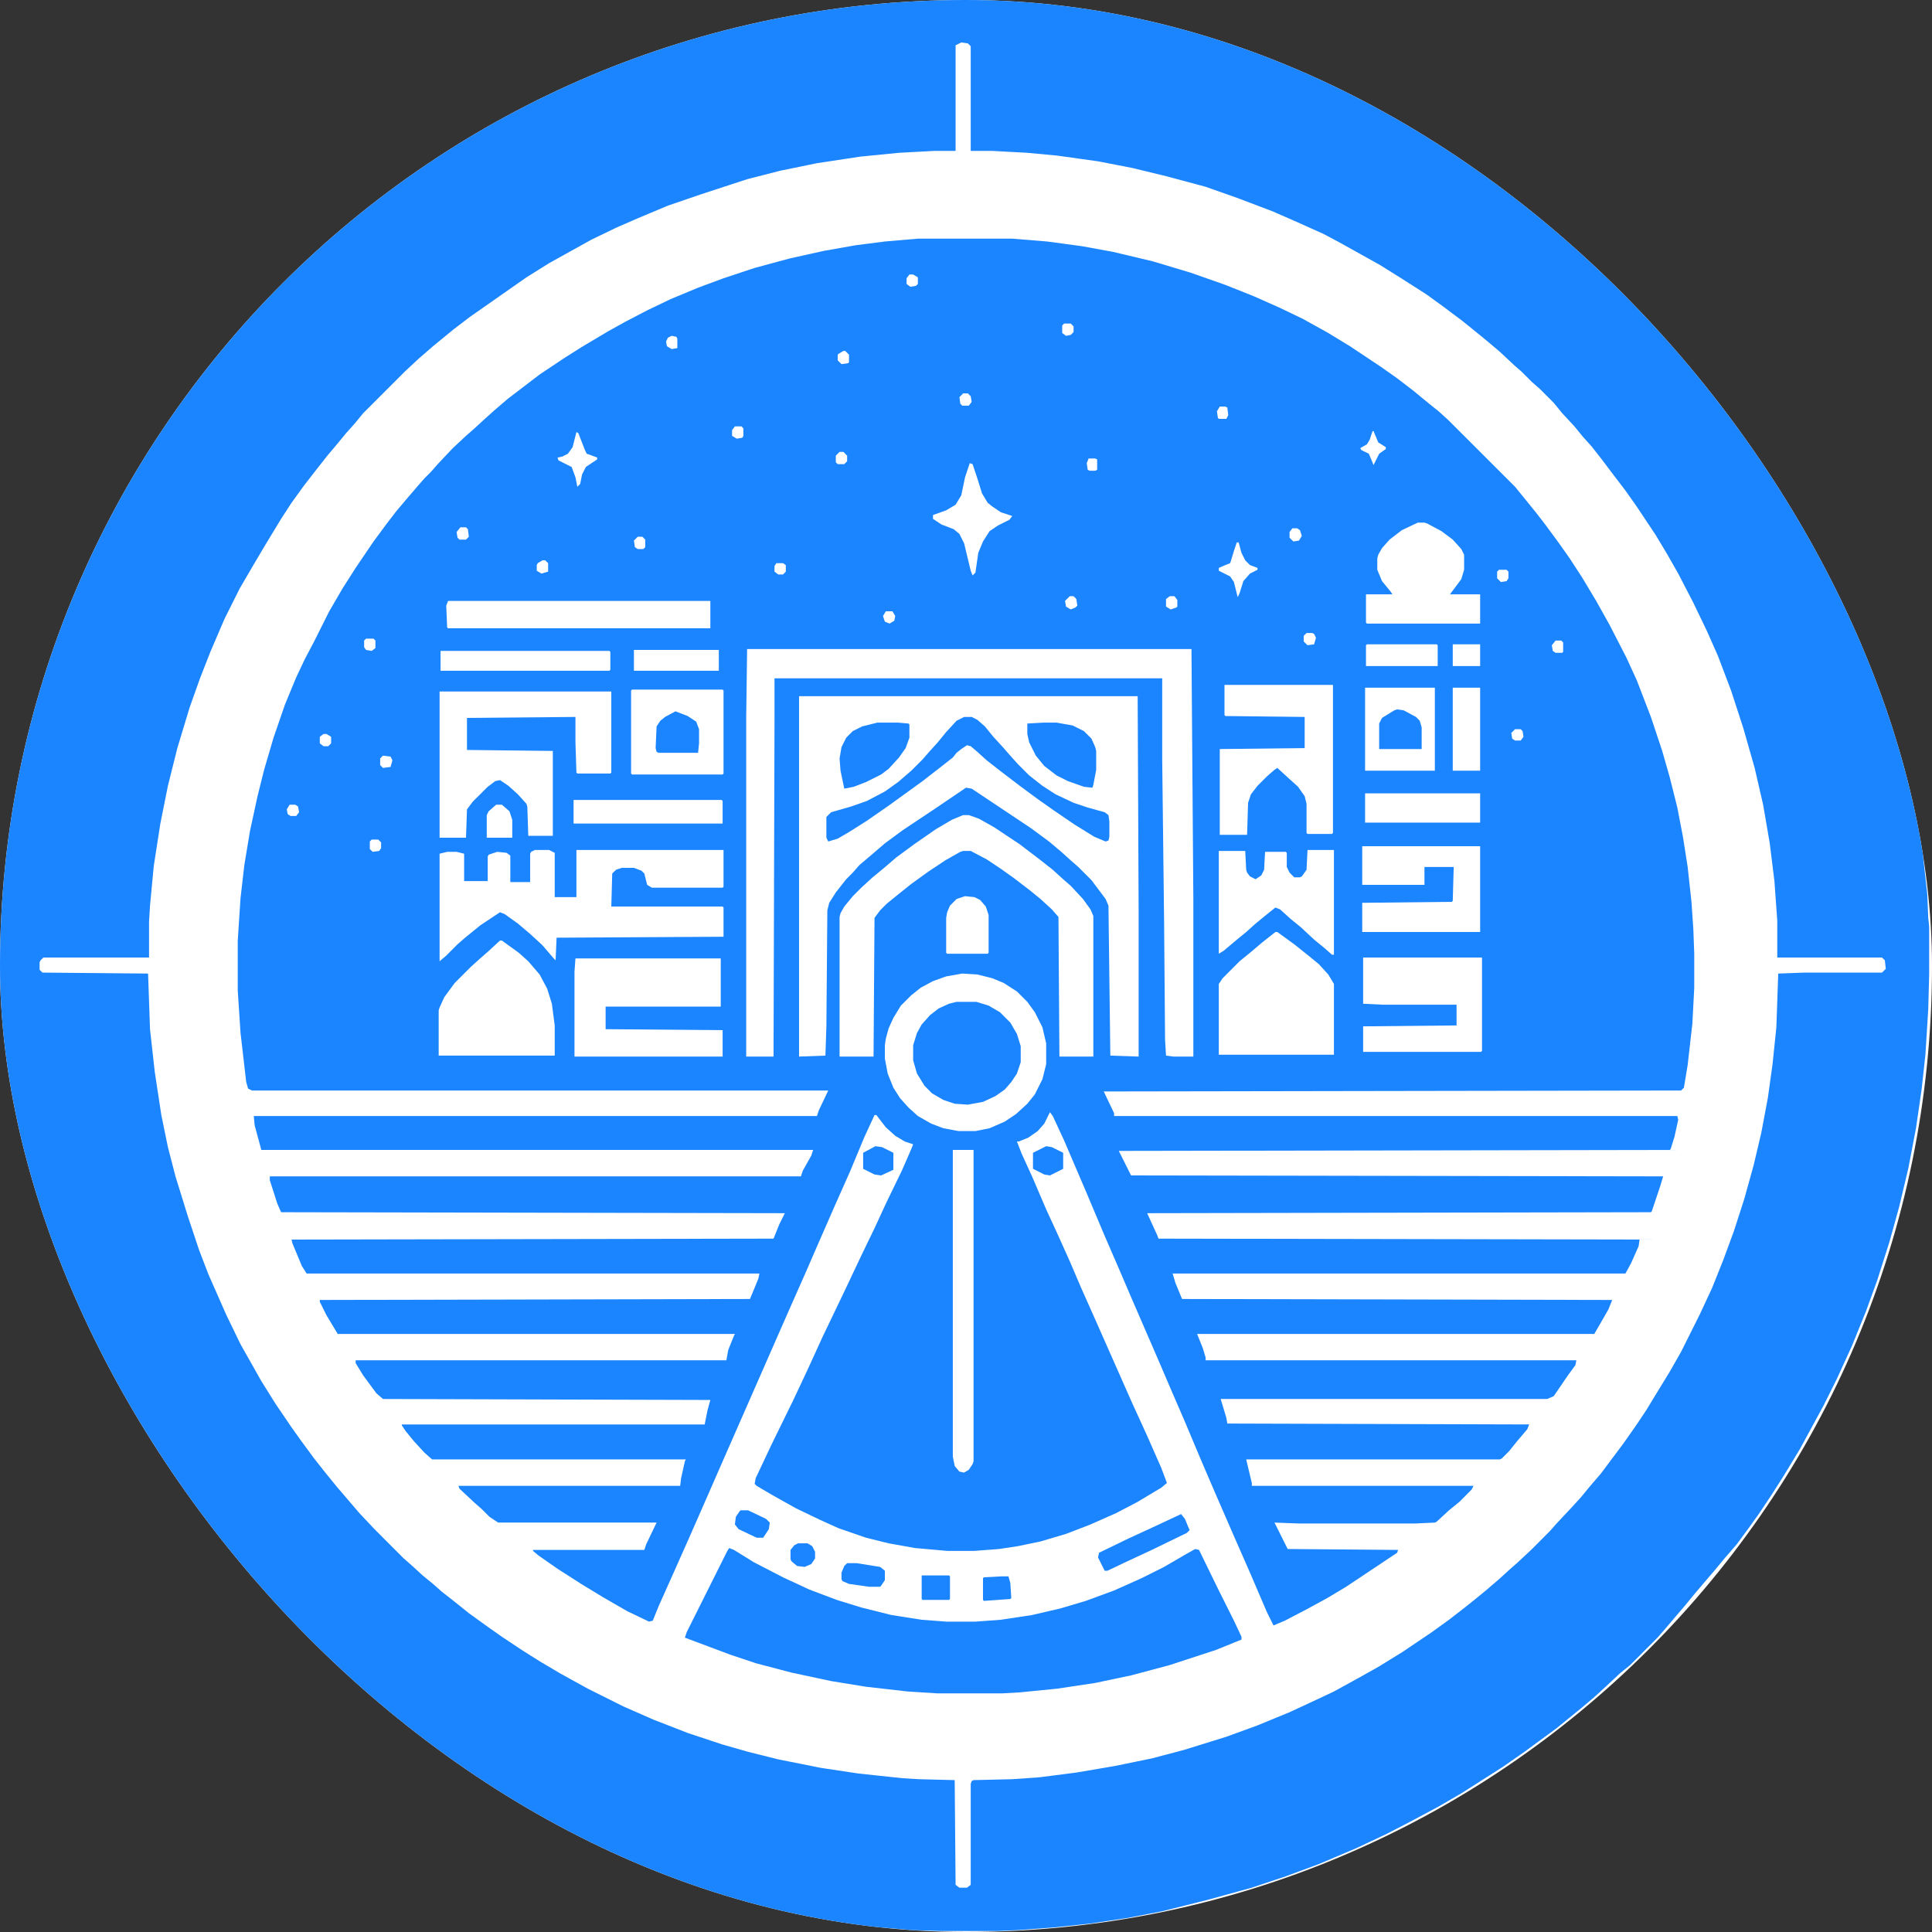 <svg width="34" height="34" viewBox="0 0 34 34" fill="none" xmlns="http://www.w3.org/2000/svg">
<rect x="0" y="0" width="34" height="34" fill="#333333" stroke="none"/>
<g clip-path="url(#clip0_16123_8906)">
<rect width="34" height="34" rx="17" fill="white"/>
<path d="M16.153 4.2H17.814L18.428 4.25L19.042 4.333L19.59 4.433L20.287 4.599L20.951 4.798L21.565 5.014L22.064 5.213L22.512 5.412L22.927 5.611L23.375 5.86L23.757 6.093L24.305 6.458L24.587 6.657L24.869 6.873L25.151 7.105L25.317 7.238L25.483 7.388L26.662 8.566L26.811 8.749L27.027 9.015L27.193 9.23L27.426 9.546L27.625 9.828L27.841 10.16L28.09 10.575L28.322 10.99L28.621 11.571L28.804 11.97L29.053 12.617L29.252 13.215L29.385 13.68L29.518 14.211L29.617 14.726L29.7 15.257L29.767 15.871L29.8 16.352L29.816 16.784V17.382L29.783 18.013L29.7 18.743L29.634 19.142L29.584 19.191L19.424 19.208L19.606 19.59V19.64H29.518L29.534 19.706L29.468 20.005L29.401 20.221L29.385 20.237L19.689 20.254L19.905 20.686L29.269 20.702L29.219 20.868L29.069 21.316L29.053 21.333L20.188 21.35L20.37 21.748L20.387 21.798L28.854 21.814L28.837 21.931L28.704 22.23L28.605 22.412H20.636L20.686 22.578L20.802 22.86L28.372 22.877L28.306 23.043L28.057 23.475H21.067L21.167 23.724L21.217 23.89V23.939H27.741L27.725 24.023L27.592 24.205L27.343 24.57L27.227 24.62H21.482L21.582 24.952L21.599 25.052L26.911 25.068L26.878 25.151L26.695 25.367L26.562 25.533L26.43 25.666L26.396 25.683H21.931L22.03 26.098V26.148H25.932L25.898 26.214L25.683 26.43L25.5 26.579L25.284 26.778L25.251 26.795L24.902 26.811H22.86L22.429 26.795L22.661 27.26L24.604 27.276L24.587 27.326L23.69 27.924L23.358 28.123L22.993 28.322L22.611 28.521L22.412 28.605L22.296 28.372L21.997 27.675L21.698 26.994L21.366 26.23L21.117 25.649L20.852 25.019L20.636 24.52L20.387 23.939L20.171 23.441L19.905 22.827L19.706 22.362L19.44 21.748L19.125 21.001L18.727 20.071L18.527 19.64L18.477 19.573L18.378 19.773L18.262 19.905L18.096 20.021L17.93 20.088H17.896L17.98 20.304L18.162 20.702L18.411 21.283L18.61 21.715L18.826 22.196L19.025 22.661L19.291 23.259L19.922 24.686L20.188 25.268L20.436 25.832L20.536 26.098L20.436 26.181L20.021 26.43L19.64 26.629L19.191 26.828L18.76 26.994L18.311 27.127L17.913 27.21L17.581 27.26L17.149 27.293H16.668L16.104 27.243L15.639 27.16L15.24 27.061L14.759 26.895L14.427 26.745L14.012 26.546L13.597 26.314L13.315 26.148L13.281 26.114L13.298 26.015L13.58 25.417L13.962 24.637L14.227 24.072L14.477 23.524L14.692 23.076L14.875 22.694L15.157 22.097L15.39 21.615L15.605 21.15L15.871 20.602L16.037 20.221L16.07 20.138L15.921 20.088L15.755 19.988L15.589 19.839L15.423 19.623H15.39L15.207 20.021L14.958 20.619L14.692 21.217L14.394 21.898L14.178 22.395L13.862 23.109L12.667 25.832L12.435 26.363L12.136 27.044L11.87 27.642L11.588 28.273L11.488 28.521L11.422 28.538L11.04 28.355L10.608 28.106L10.227 27.874L9.812 27.608L9.479 27.376L9.38 27.293V27.276H11.339L11.372 27.177L11.555 26.795H8.766L8.616 26.695L8.483 26.562L8.351 26.446L8.085 26.197L8.068 26.148H11.97L11.986 26.015L12.053 25.716L12.069 25.683H7.604L7.471 25.566L7.288 25.367L7.139 25.185L7.072 25.085V25.068H12.401L12.451 24.819L12.501 24.637L6.74 24.62L6.624 24.52L6.392 24.205L6.259 23.989V23.939H12.783L12.816 23.757L12.916 23.508L12.933 23.475H5.943L5.744 23.143L5.628 22.91V22.877L13.198 22.86L13.281 22.661L13.348 22.495L13.364 22.412H5.396L5.312 22.279L5.146 21.881L5.13 21.814L13.613 21.798L13.713 21.549L13.812 21.35L4.947 21.333L4.881 21.184L4.748 20.769V20.702H14.095L14.128 20.602L14.277 20.337L14.31 20.237H4.599L4.482 19.806L4.466 19.64H14.377L14.41 19.54L14.576 19.191H4.433L4.366 19.158L4.333 19.042L4.233 18.179L4.184 17.432V16.552L4.233 15.805L4.3 15.224L4.399 14.626L4.532 14.012L4.648 13.547L4.814 12.982L5.014 12.401L5.213 11.92L5.362 11.604L5.528 11.289L5.794 10.758L6.026 10.359L6.259 9.994L6.574 9.529L6.807 9.214L6.973 8.998L7.155 8.782L7.354 8.55L7.471 8.417L7.587 8.301L7.703 8.168L7.969 7.886L8.201 7.67L8.334 7.554L8.533 7.371L8.699 7.222L8.932 7.022L9.496 6.591L9.944 6.292L10.26 6.093L10.708 5.827L11.007 5.661L11.389 5.462L11.804 5.263L12.285 5.063L12.733 4.897L13.281 4.715L13.896 4.549L14.493 4.416L15.058 4.316L15.572 4.25L16.153 4.2ZM16.004 4.831L15.954 4.897V4.997L16.02 5.047L16.12 5.03L16.153 4.997V4.881L16.07 4.831H16.004ZM18.727 5.694L18.693 5.728V5.86L18.76 5.91L18.843 5.894L18.893 5.844V5.744L18.843 5.694H18.727ZM11.82 5.91L11.754 5.943L11.721 6.01L11.737 6.093L11.82 6.143L11.92 6.126V5.96L11.903 5.927L11.82 5.91ZM14.842 6.176L14.759 6.226L14.742 6.242V6.342L14.809 6.408L14.925 6.392L14.941 6.375V6.242L14.875 6.176H14.842ZM16.95 6.923L16.884 6.989L16.9 7.105L16.934 7.139H17.05L17.1 7.072L17.083 6.973L17.033 6.923H16.95ZM21.466 7.155L21.416 7.238L21.433 7.354L21.449 7.371H21.582L21.615 7.305L21.599 7.172L21.565 7.155H21.466ZM12.933 7.504L12.883 7.57V7.67L12.966 7.72L13.065 7.703L13.082 7.67V7.537L13.049 7.504H12.933ZM24.155 7.587L24.105 7.736L24.056 7.819L23.939 7.886L23.956 7.919L24.089 7.985L24.139 8.102L24.172 8.185L24.271 7.985L24.388 7.902V7.869L24.255 7.786L24.172 7.587H24.155ZM10.144 7.604L10.077 7.869L9.994 7.985L9.895 8.035L9.812 8.052L9.828 8.102L10.06 8.218L10.127 8.4L10.16 8.566L10.21 8.517L10.243 8.351L10.31 8.218L10.509 8.085V8.052L10.376 8.002L10.326 7.985L10.293 7.919L10.177 7.62L10.144 7.604ZM14.775 7.952L14.709 8.019V8.135L14.742 8.168H14.858L14.908 8.118V8.019L14.842 7.952H14.775ZM19.158 8.068L19.125 8.151L19.142 8.268L19.175 8.284H19.274L19.308 8.268V8.085L19.274 8.068H19.158ZM17.066 8.151L16.983 8.4L16.917 8.716L16.817 8.882L16.651 8.981L16.419 9.064V9.131L16.568 9.23L16.784 9.313L16.884 9.396L16.967 9.562L17.083 10.044L17.116 10.127L17.166 10.077L17.216 9.729L17.299 9.529L17.415 9.347L17.564 9.247L17.764 9.147L17.814 9.081L17.614 9.015L17.465 8.915L17.382 8.849L17.282 8.683L17.199 8.417L17.116 8.168L17.066 8.151ZM24.952 9.197L24.67 9.33L24.454 9.496L24.321 9.646L24.255 9.762L24.238 9.828V10.027L24.321 10.227L24.471 10.409L24.504 10.459H24.039V10.957L24.056 10.974H26.048V10.459H25.517L25.716 10.193L25.766 10.027V9.762L25.716 9.662L25.566 9.496L25.367 9.347L25.118 9.214L25.068 9.197H24.952ZM8.102 9.28L8.035 9.363L8.052 9.463L8.085 9.496H8.201L8.251 9.446L8.234 9.313L8.201 9.28H8.102ZM22.744 9.297L22.694 9.363V9.463L22.761 9.529L22.86 9.513L22.91 9.43L22.877 9.33L22.827 9.297H22.744ZM11.223 9.446L11.156 9.513L11.173 9.629L11.223 9.662H11.322L11.355 9.629V9.496L11.306 9.446H11.223ZM21.765 9.546L21.715 9.695L21.665 9.861L21.648 9.911L21.565 9.944L21.449 9.994V10.044L21.648 10.144L21.715 10.243L21.781 10.509L21.814 10.442L21.881 10.227L21.997 10.094L22.13 10.027V9.994L21.997 9.944L21.914 9.861L21.848 9.729L21.798 9.546H21.765ZM9.546 9.861L9.463 9.911L9.446 9.944V10.044L9.529 10.094L9.646 10.06V9.911L9.596 9.861H9.546ZM13.663 9.911L13.63 9.961V10.06L13.696 10.11H13.779L13.829 10.06V9.944L13.779 9.911H13.663ZM26.38 10.027L26.347 10.06V10.177L26.413 10.243L26.513 10.227L26.546 10.177V10.06L26.513 10.027H26.38ZM18.826 10.492L18.743 10.575L18.76 10.675L18.843 10.725L18.926 10.691L18.959 10.658L18.942 10.542L18.893 10.492H18.826ZM20.586 10.492L20.52 10.542V10.675L20.602 10.725L20.702 10.691L20.719 10.675V10.559L20.669 10.492H20.586ZM7.886 10.575L7.853 10.658L7.869 11.04L7.886 11.057H12.501V10.575H7.886ZM15.589 10.758L15.539 10.841L15.572 10.94L15.655 10.974L15.738 10.924L15.755 10.841L15.705 10.758H15.589ZM22.993 11.14L22.943 11.19V11.289L23.01 11.355L23.126 11.339L23.159 11.223L23.126 11.156L23.093 11.14H22.993ZM6.441 11.239L6.408 11.273V11.389L6.441 11.438L6.541 11.455L6.607 11.405V11.273L6.574 11.239H6.441ZM27.376 11.273L27.31 11.355L27.326 11.455L27.376 11.488H27.492L27.509 11.472V11.306L27.476 11.273H27.376ZM24.056 11.339L24.039 11.355V11.721H25.301V11.355L25.284 11.339H24.056ZM25.566 11.339V11.721H26.048V11.339H25.566ZM13.148 11.422L13.132 12.617V18.594H13.613L13.63 12.667V11.937H20.453V13.381L20.486 16.203L20.503 18.295L20.52 18.577L20.652 18.594H21.001V15.838L20.968 11.422H13.148ZM11.156 11.438V11.804H12.65V11.438H11.156ZM7.753 11.455V11.804H10.725L10.741 11.787V11.472L10.725 11.455H7.753ZM21.549 12.053V12.584L21.565 12.601L22.96 12.617V13.165L21.466 13.182V14.692H21.947L21.964 14.128L22.014 13.979L22.13 13.829L22.296 13.663L22.429 13.547L22.479 13.514L22.678 13.696L22.844 13.846L22.96 14.012L22.993 14.145V14.659L23.01 14.676H23.441L23.458 14.659V12.053H21.549ZM24.023 12.102V13.563H25.251V12.102H24.023ZM25.566 12.102V13.563H26.048V12.102H25.566ZM11.123 12.136L11.106 12.152V13.613L11.123 13.63H12.717L12.733 13.613V12.152L12.717 12.136H11.123ZM7.736 12.169V14.742H8.201L8.218 14.244L8.317 14.111L8.583 13.846L8.716 13.746L8.799 13.729L8.948 13.829L9.114 13.979L9.264 14.145L9.28 14.194L9.297 14.709H9.729V13.215L8.218 13.198V12.634L10.127 12.617V13.065L10.144 13.597L10.16 13.613H10.741L10.758 13.597V12.169H7.736ZM14.062 12.252V18.594L14.526 18.577L14.543 18.062L14.56 16.02L14.593 15.888L14.709 15.705L14.892 15.473L15.008 15.356L15.124 15.224L15.34 15.041L15.572 14.842L15.888 14.609L16.436 14.244L17 13.862L17.1 13.879L18.145 14.576L18.461 14.809L18.677 14.991L18.843 15.141L18.976 15.257L19.208 15.489L19.457 15.821L19.507 15.938L19.54 18.577L20.038 18.594V16.02L20.021 12.252H14.062ZM26.662 12.833L26.596 12.899L26.612 12.999L26.662 13.032H26.762L26.811 12.966L26.795 12.866L26.762 12.833H26.662ZM5.694 12.916L5.628 12.966V13.082L5.694 13.132H5.777L5.827 13.082V12.966L5.744 12.916H5.694ZM6.74 13.298L6.69 13.348V13.464L6.74 13.514L6.873 13.497L6.906 13.381L6.873 13.315L6.74 13.298ZM24.023 13.962V14.477H26.048V13.962H24.023ZM10.094 14.078V14.493H12.717V14.095L12.7 14.078H10.094ZM5.097 14.161L5.047 14.244L5.063 14.327L5.113 14.36H5.213L5.263 14.294L5.246 14.194L5.196 14.161H5.097ZM8.732 14.161L8.6 14.277L8.566 14.344V14.742H9.015V14.427L8.965 14.277L8.832 14.161H8.732ZM16.95 14.344L16.751 14.427L16.469 14.593L16.087 14.858L15.771 15.091L15.539 15.29L15.356 15.44L15.157 15.622L15.008 15.771L14.858 15.954L14.792 16.07L14.775 16.137V18.594H15.373L15.39 16.153L15.489 16.02L15.605 15.904L15.788 15.755L16.037 15.556L16.336 15.34L16.635 15.141L16.9 14.991L16.95 14.975H17.083L17.365 15.124L17.614 15.29L17.847 15.456L18.129 15.672L18.311 15.821L18.511 16.004L18.627 16.137L18.644 18.594H19.241V16.12L19.191 16.004L19.059 15.821L18.843 15.589L18.71 15.473L18.527 15.307L18.295 15.124L17.946 14.858L17.498 14.56L17.232 14.41L17.05 14.344H16.95ZM6.541 14.775L6.508 14.809V14.941L6.558 14.991L6.674 14.975L6.707 14.925V14.825L6.657 14.775H6.541ZM23.973 14.892V15.572H25.068V15.257H25.583L25.566 15.854L25.55 15.871L23.973 15.888V16.402H26.048V14.892H23.973ZM9.413 14.958L9.347 14.991L9.33 15.024V15.523H8.981V15.058L8.915 15.008L8.749 14.991L8.6 15.041L8.583 15.074V15.506H8.168V15.024L8.035 14.991H7.869L7.736 15.024V16.917L7.853 16.817L8.052 16.618L8.185 16.502L8.45 16.286L8.799 16.054L8.882 16.087L9.114 16.253L9.33 16.436L9.546 16.635L9.745 16.867L9.778 16.9L9.795 16.502L12.733 16.485V15.971L12.717 15.954H10.758L10.774 15.373L10.841 15.307L10.94 15.273H11.156L11.289 15.323L11.339 15.373L11.389 15.572L11.472 15.622H12.717L12.733 15.605V14.958H10.144V15.788H9.762V15.008L9.662 14.958H9.413ZM23.01 14.958L22.993 15.307L22.91 15.423L22.877 15.44H22.777L22.694 15.356L22.645 15.257V15.008L22.628 14.991H22.263L22.246 15.307L22.196 15.406L22.097 15.473L21.997 15.423L21.947 15.356L21.931 15.307L21.914 14.975H21.449V16.784L21.532 16.734L21.748 16.552L21.931 16.402L22.097 16.253L22.279 16.104L22.445 15.971L22.528 16.004L22.711 16.17L22.894 16.319L23.126 16.535L23.309 16.685L23.441 16.801H23.475V14.958H23.01ZM16.983 15.771L16.834 15.821L16.718 15.938L16.668 16.054L16.651 16.153V16.768L16.668 16.784H17.382L17.398 16.768V16.104L17.349 15.954L17.249 15.838L17.149 15.788L16.983 15.771ZM22.445 16.402L22.213 16.585L21.997 16.768L21.814 16.917L21.516 17.216L21.449 17.315V18.561H23.475V17.315L23.375 17.149L23.209 16.967L23.026 16.817L22.777 16.618L22.479 16.402H22.445ZM8.799 16.552L8.583 16.751L8.45 16.867L8.284 17.017L8.002 17.299L7.819 17.548L7.736 17.73L7.72 17.78V18.577H9.762V18.046L9.712 17.664L9.629 17.398L9.496 17.149L9.297 16.917L9.131 16.768L8.832 16.552H8.799ZM23.989 16.851V17.664L24.338 17.681H25.633V18.046L23.989 18.062V18.511H26.064L26.081 18.494V16.851H23.989ZM10.127 16.867L10.11 17.1V18.594H12.717V18.129L10.658 18.112V17.714H12.684V16.867H10.127ZM16.934 17.133L16.651 17.183L16.419 17.266L16.203 17.382L16.037 17.515L15.854 17.697L15.722 17.913L15.639 18.096L15.589 18.278L15.572 18.395V18.627L15.622 18.893L15.722 19.142L15.838 19.324L15.987 19.49L16.153 19.64L16.386 19.773L16.602 19.855L16.867 19.905H17.166L17.415 19.855L17.681 19.739L17.88 19.606L18.079 19.424L18.212 19.258L18.345 18.992L18.411 18.727V18.361L18.345 18.079L18.212 17.814L18.079 17.631L17.896 17.448L17.664 17.299L17.465 17.216L17.199 17.149L16.934 17.133ZM16.768 20.237V25.633L16.801 25.799L16.884 25.898L16.967 25.915L17.05 25.865L17.116 25.766L17.133 25.716V20.237H16.768Z" fill="#1B84FF"/>
<path d="M16.602 0H17.415L18.179 0.033L19.009 0.116L19.806 0.232L20.47 0.349L21.101 0.498L21.698 0.664L22.445 0.896L22.91 1.062L23.375 1.245L23.84 1.444L24.238 1.627L24.902 1.959L25.218 2.125L25.517 2.291L25.898 2.523L26.446 2.889L26.828 3.154L27.144 3.387L27.426 3.603L27.658 3.785L27.874 3.968L28.057 4.117L28.256 4.3L28.389 4.416L28.638 4.648L29.451 5.462L29.567 5.595L29.717 5.761L29.866 5.943L30.082 6.176L30.265 6.408L30.431 6.607L30.663 6.923L30.895 7.255L31.095 7.554L31.277 7.836L31.526 8.234L31.792 8.683L31.991 9.048L32.29 9.646L32.539 10.193L32.755 10.691L33.004 11.355L33.22 12.02L33.419 12.733L33.585 13.431L33.718 14.111L33.784 14.543L33.917 15.738L33.934 16.153L33.95 16.303V17.149L33.934 17.764L33.884 18.561L33.817 19.175L33.718 19.855L33.585 20.553L33.419 21.25L33.253 21.848L33.037 22.528L32.838 23.076L32.589 23.69L32.323 24.271L32.091 24.736L31.892 25.102L31.676 25.5L31.394 25.965L31.194 26.28L30.962 26.629L30.796 26.861L30.564 27.177L30.348 27.426L30.198 27.608L29.999 27.841L29.816 28.057L29.667 28.239L29.468 28.472L29.285 28.688L29.169 28.82L28.688 29.302L28.505 29.451L28.256 29.684L28.057 29.866L27.841 30.049L27.658 30.198L27.393 30.414L27.077 30.646L26.828 30.829L26.446 31.095L26.031 31.36L25.716 31.56L25.317 31.792L24.852 32.041L24.404 32.273L23.873 32.523L23.209 32.805L22.628 33.02L22.03 33.22L21.25 33.435L20.453 33.635L19.855 33.751L19.191 33.851L18.577 33.917L17.913 33.967L17.564 33.983H16.552L16.054 33.967L14.892 33.867L14.062 33.751L13.447 33.635L12.65 33.435L11.771 33.187L10.99 32.921L10.343 32.655L9.845 32.44L9.363 32.207L8.882 31.958L8.483 31.726L8.118 31.51L7.653 31.227L7.371 31.045L7.139 30.879L6.823 30.646L6.591 30.464L6.325 30.248L6.093 30.065L5.927 29.933L5.728 29.75L5.545 29.601L5.362 29.418L5.18 29.269L4.565 28.654L4.449 28.521L4.25 28.289L4.067 28.09L3.868 27.874L3.686 27.642L3.47 27.376L3.304 27.144L3.088 26.845L2.656 26.197L2.457 25.882L2.175 25.417L1.942 24.985L1.677 24.471L1.544 24.205L1.361 23.807L1.046 23.01L0.83 22.412L0.598 21.698L0.415 21.001L0.282 20.403L0.166 19.756L0.066 19.059L0 18.395L-0.033 17.83L-0.05 16.983V16.419L-0.017 15.788L0.05 15.091L0.133 14.427L0.249 13.746L0.398 13.049L0.581 12.352L0.78 11.721L0.979 11.14L1.262 10.426L1.461 9.961L1.644 9.562L1.992 8.882L2.225 8.483L2.407 8.185L2.59 7.902L2.789 7.587L3.021 7.222L3.42 6.69L3.636 6.425L3.785 6.242L4.184 5.777L4.366 5.562L4.516 5.396L5.512 4.399L5.694 4.25L5.877 4.084L6.109 3.901L6.375 3.686L6.607 3.503L6.823 3.337L7.139 3.104L7.521 2.839L7.902 2.606L8.301 2.357L8.633 2.158L9.064 1.942L9.38 1.776L10.044 1.444L10.476 1.262L11.023 1.046L11.621 0.847L12.269 0.647L12.966 0.465L13.796 0.282L14.609 0.149L15.157 0.083L15.788 0.033L16.602 0ZM16.917 0.747L16.817 0.797V2.656H16.436L15.821 2.689L15.141 2.756L14.377 2.872L13.729 3.005L13.148 3.154L12.335 3.42L11.754 3.619L11.239 3.835L10.857 4.001L10.409 4.217L9.662 4.632L9.264 4.881L8.268 5.578L7.985 5.794L7.62 6.093L7.371 6.309L7.122 6.541L6.392 7.271L6.242 7.454L6.093 7.62L5.943 7.803L5.761 8.019L5.578 8.251L5.346 8.55L5.13 8.849L4.947 9.131L4.665 9.596L4.449 9.961L4.217 10.359L3.951 10.891L3.702 11.472L3.52 11.937L3.337 12.451L3.121 13.165L2.955 13.829L2.822 14.493L2.706 15.24L2.64 15.938L2.623 16.22V16.851H0.764L0.714 16.9L0.697 16.934V17.066L0.747 17.116L2.606 17.133L2.64 18.112L2.723 18.859L2.839 19.623L2.955 20.188L3.088 20.702L3.304 21.399L3.503 21.997L3.669 22.429L3.984 23.143L4.233 23.657L4.449 24.039L4.599 24.305L4.848 24.703L5.13 25.118L5.296 25.351L5.528 25.666L5.711 25.898L5.927 26.164L6.325 26.629L6.591 26.911L7.105 27.426L7.238 27.542L7.438 27.725L7.62 27.874L7.77 28.007L8.002 28.189L8.251 28.389L8.55 28.605L8.832 28.804L9.181 29.036L9.496 29.235L9.861 29.451L10.343 29.717L10.974 30.032L11.505 30.265L12.102 30.497L12.7 30.696L13.165 30.829L13.696 30.962L14.443 31.111L15.107 31.211L15.888 31.294L16.17 31.311L16.801 31.327L16.817 33.17L16.884 33.22H17.017L17.083 33.17V31.394L17.1 31.344L17.133 31.327L17.814 31.311L18.295 31.277L18.942 31.194L19.623 31.078L20.27 30.945L20.835 30.796L21.582 30.564L22.13 30.364L22.694 30.132L23.159 29.916L23.475 29.767L23.84 29.567L24.255 29.335L24.686 29.069L25.201 28.721L25.5 28.505L25.799 28.273L25.965 28.14L26.148 27.99L26.38 27.791L26.562 27.625L26.695 27.509L26.961 27.26L27.276 26.944L27.393 26.811L27.658 26.529L27.824 26.347L27.974 26.164L28.173 25.932L28.571 25.4L28.804 25.068L28.97 24.819L29.202 24.438L29.385 24.139L29.584 23.79L29.916 23.126L30.132 22.661L30.331 22.163L30.514 21.665L30.696 21.101L30.862 20.503L30.995 19.939L31.111 19.324L31.194 18.727L31.261 18.079L31.294 17.133L31.759 17.116H33.12L33.187 17.05L33.17 16.9L33.12 16.851H31.277V16.203L31.227 15.506L31.145 14.842L31.028 14.161L30.879 13.514L30.68 12.816L30.464 12.152L30.231 11.538L30.032 11.09L29.8 10.608L29.534 10.094L29.335 9.745L29.136 9.413L28.804 8.915L28.605 8.633L28.339 8.284L28.189 8.085L28.007 7.853L27.857 7.687L27.708 7.504L27.492 7.271L27.343 7.089L27.094 6.84L26.961 6.724L26.778 6.541L26.645 6.425L26.396 6.192L26.181 6.01L25.998 5.86L25.732 5.645L25.4 5.396L25.102 5.18L24.686 4.914L24.288 4.665L23.574 4.267L23.292 4.117L22.811 3.901L22.395 3.719L21.781 3.486L21.217 3.287L20.536 3.104L19.922 2.955L19.324 2.839L18.61 2.739L18.079 2.689L17.465 2.656H17.083V0.813L17.033 0.764L16.917 0.747Z" fill="#1B84FF"/>
<path d="M12.833 27.243L12.916 27.276L13.265 27.492L13.779 27.758L14.244 27.974L14.726 28.156L15.157 28.289L15.688 28.422L16.22 28.505L16.651 28.538H17.166L17.614 28.505L18.162 28.422L18.66 28.306L19.108 28.173L19.606 27.99L20.088 27.774L20.486 27.575L20.885 27.343L21.034 27.26L21.101 27.276L21.433 27.957L21.715 28.521L21.848 28.804V28.854L21.399 29.036L20.586 29.302L19.905 29.484L19.274 29.617L18.61 29.717L17.946 29.783L17.648 29.8H16.485L15.971 29.767L15.24 29.684L14.626 29.584L13.929 29.435L13.298 29.269L12.85 29.119L12.053 28.82L12.086 28.721L12.8 27.293L12.833 27.243Z" fill="#1B84FF"/>
<path d="M16.834 17.631H17.183L17.398 17.697L17.598 17.814L17.78 17.996L17.896 18.195L17.963 18.411V18.693L17.896 18.893L17.797 19.042L17.681 19.175L17.515 19.291L17.299 19.391L17.033 19.44L16.801 19.424L16.602 19.357L16.402 19.241L16.27 19.108L16.137 18.893L16.07 18.66V18.395L16.137 18.179L16.22 18.029L16.369 17.863L16.519 17.747L16.701 17.664L16.834 17.631Z" fill="#1B84FF"/>
<path d="M16.967 12.617H17.1L17.199 12.667L17.332 12.783L17.481 12.966L17.648 13.148L17.764 13.281L17.913 13.447L18.112 13.646L18.345 13.829L18.577 13.979L18.893 14.128L19.142 14.211L19.44 14.294L19.507 14.344L19.523 14.46V14.726L19.507 14.792L19.457 14.809L19.258 14.726L18.909 14.51L18.544 14.261L18.262 14.062L17.946 13.829L17.598 13.563L17.365 13.381L17.199 13.231L17.083 13.132L17.017 13.115L16.917 13.182L16.834 13.248L16.768 13.331L16.535 13.514L16.236 13.746L15.639 14.178L15.257 14.443L14.941 14.643L14.742 14.759L14.576 14.809L14.543 14.742V14.377L14.626 14.294L14.975 14.194L15.257 14.095L15.572 13.929L15.805 13.763L16.037 13.563L16.236 13.364L16.352 13.231L16.502 13.065L16.651 12.883L16.834 12.684L16.967 12.617Z" fill="#1B84FF"/>
<path d="M15.44 12.717H15.805L15.987 12.733L16.004 12.75V12.982L15.938 13.165L15.821 13.331L15.639 13.53L15.506 13.63L15.24 13.763L15.024 13.846L14.858 13.879L14.792 13.563L14.775 13.348L14.809 13.148L14.892 12.982L15.008 12.866L15.174 12.783L15.44 12.717Z" fill="#1B84FF"/>
<path d="M18.361 12.717H18.594L18.876 12.767L19.075 12.866L19.208 12.999L19.274 13.148L19.291 13.215V13.547L19.241 13.812L19.225 13.862L19.075 13.846L18.793 13.746L18.594 13.646L18.378 13.48L18.229 13.298L18.112 13.065L18.079 12.916V12.733L18.361 12.717Z" fill="#1B84FF"/>
<path d="M20.785 26.645L20.852 26.729L20.935 26.928L20.885 26.977L20.27 27.276L19.806 27.492L19.49 27.642H19.44L19.324 27.409L19.341 27.326L19.855 27.077L20.287 26.878L20.785 26.645Z" fill="#1B84FF"/>
<path d="M11.887 12.518L12.102 12.601L12.252 12.7L12.302 12.833V13.082L12.285 13.248H11.588L11.555 13.231L11.538 13.165L11.555 12.783L11.621 12.684L11.704 12.617L11.887 12.518Z" fill="#1B84FF"/>
<path d="M24.587 12.484L24.703 12.501L24.919 12.617L24.985 12.684L25.019 12.8V13.182H24.271V12.733L24.321 12.634L24.537 12.501L24.587 12.484Z" fill="#1B84FF"/>
<path d="M14.908 27.509H15.074L15.489 27.575L15.572 27.642V27.808L15.506 27.907L15.489 27.924H15.29L14.941 27.874L14.825 27.824L14.809 27.791V27.675L14.858 27.559L14.908 27.509Z" fill="#1B84FF"/>
<path d="M15.406 20.171L15.523 20.188L15.722 20.287V20.586L15.506 20.686L15.39 20.669L15.19 20.569V20.287L15.406 20.171Z" fill="#1B84FF"/>
<path d="M18.411 20.171L18.511 20.188L18.71 20.287V20.569L18.477 20.686L18.378 20.669L18.179 20.569V20.287L18.411 20.171Z" fill="#1B84FF"/>
<path d="M16.22 27.725H16.701L16.718 27.741V28.14L16.701 28.156H16.236L16.22 28.14V27.725Z" fill="#1B84FF"/>
<path d="M13.032 26.579H13.165L13.48 26.729L13.547 26.795L13.53 26.911L13.431 27.061H13.315L12.999 26.911L12.933 26.828L12.949 26.695L13.016 26.596L13.032 26.579Z" fill="#1B84FF"/>
<path d="M17.631 27.741H17.747L17.78 27.857L17.797 28.123L17.78 28.14L17.315 28.173L17.299 28.156V27.774L17.315 27.758L17.631 27.741Z" fill="#1B84FF"/>
<path d="M14.045 27.16H14.211L14.294 27.21L14.344 27.31V27.426L14.277 27.525L14.161 27.575L14.028 27.559L13.929 27.476L13.912 27.442V27.276L13.979 27.193L14.045 27.16Z" fill="#1B84FF"/>
</g>
<defs>
<clipPath id="clip0_16123_8906">
<rect width="34" height="34" rx="17" fill="white"/>
</clipPath>
</defs>
</svg>
